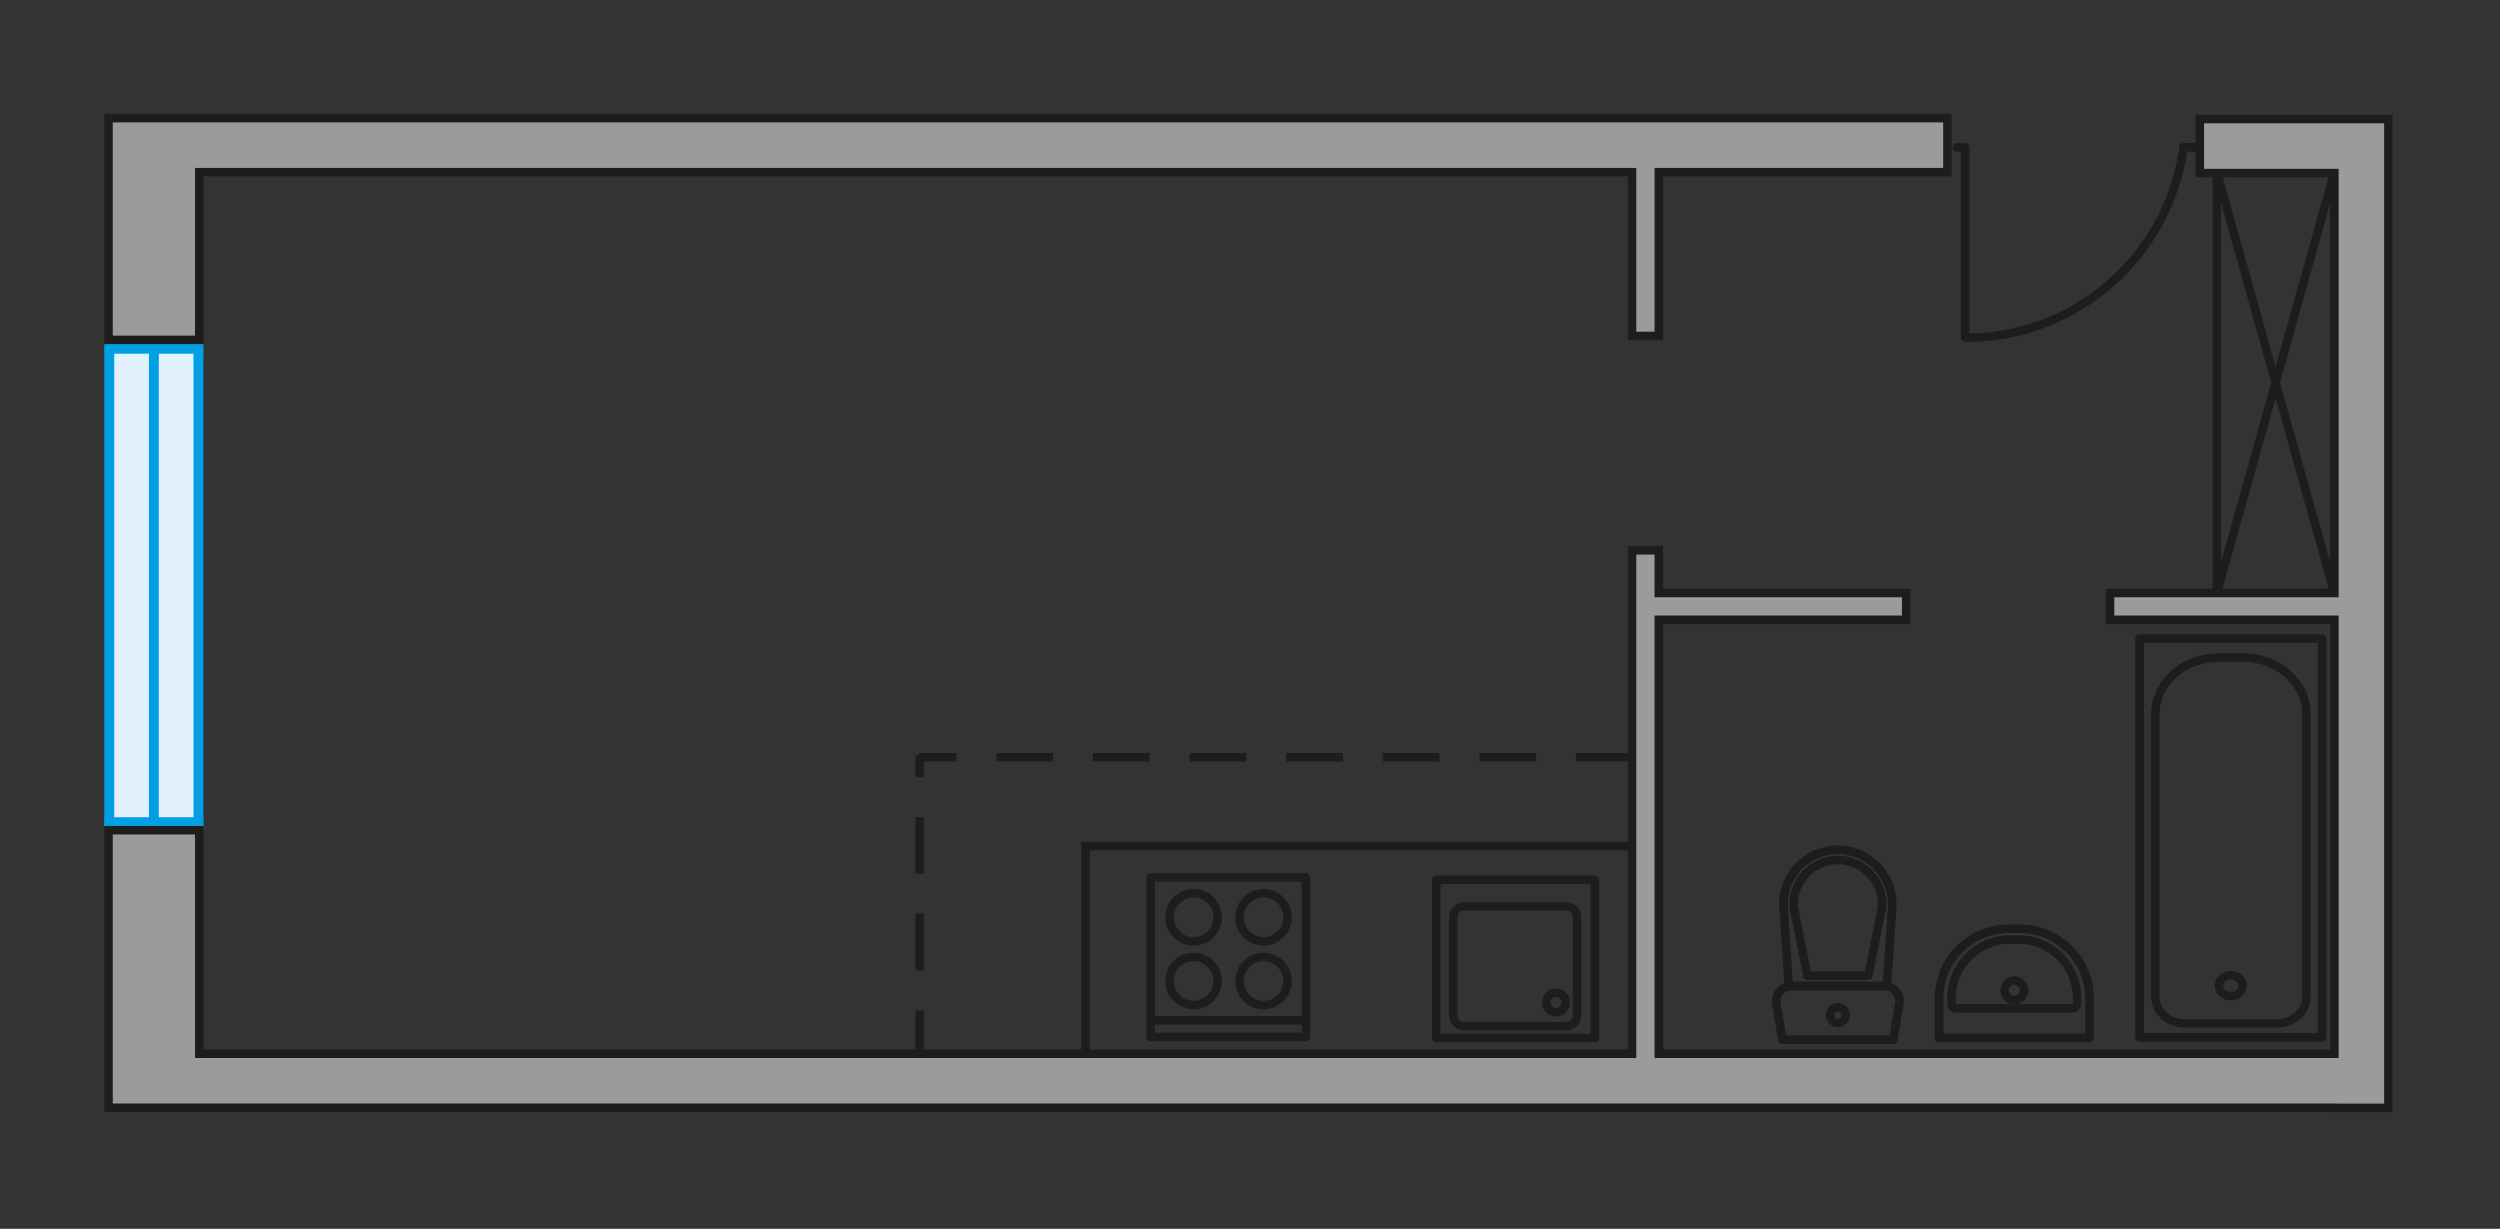 <?xml version="1.0" encoding="utf-8"?>
<!-- Generator: Adobe Illustrator 16.0.0, SVG Export Plug-In . SVG Version: 6.00 Build 0)  -->
<!DOCTYPE svg PUBLIC "-//W3C//DTD SVG 1.1//EN" "http://www.w3.org/Graphics/SVG/1.1/DTD/svg11.dtd">
<svg version="1.1" id="Слой_2" xmlns="http://www.w3.org/2000/svg" xmlns:xlink="http://www.w3.org/1999/xlink" x="0px" y="0px"
	 width="590px" height="290px" viewBox="0 0 590 290" enable-background="new 0 0 590 290" xml:space="preserve">
<rect x="0" y="0" width="590" height="290" fill="#333333" stroke="none"/>
<g>
	<g>
		<polygon fill="#E1F2FD" points="46.897,81.708 46.861,194.107 25.746,194.107 25.782,81.708 		"/>
		<g>
			<rect x="24.62" y="82.119" fill="#009EE2" width="2.341" height="113.085"/>
			<rect x="35.151" y="82.932" fill="#009EE2" width="2.332" height="112.272"/>
			<rect x="45.662" y="82.119" fill="#009EE2" width="2.331" height="113.085"/>
			<rect x="24.626" y="192.863" fill="#009EE2" width="23.384" height="2.341"/>
			<rect x="24.62" y="81.124" fill="#009EE2" width="23.383" height="2.347"/>
		</g>
	</g>
	<g>
		<g>
			
				<rect x="338.98" y="207.635" fill="none" stroke="#1D1D1B" stroke-width="2" stroke-linecap="round" stroke-linejoin="round" stroke-miterlimit="10" width="37.384" height="37.346"/>
		</g>
		<path fill="none" stroke="#1D1D1B" stroke-width="2" stroke-linecap="round" stroke-linejoin="round" stroke-miterlimit="10" d="
			M345.494,242.192h24.139c1.406,0,2.536-1.143,2.536-2.555v-23.187c0-1.401-1.13-2.534-2.536-2.534h-24.139
			c-1.386,0-2.526,1.133-2.526,2.534v23.187C342.966,241.05,344.108,242.192,345.494,242.192z"/>
		<path fill="none" stroke="#1D1D1B" stroke-width="2" stroke-linecap="round" stroke-linejoin="round" stroke-miterlimit="10" d="
			M367.189,234.28c1.294,0,2.325,1.031,2.325,2.302c0,1.26-1.031,2.305-2.325,2.305c-1.253,0-2.272-1.047-2.272-2.305
			C364.916,235.312,365.936,234.28,367.189,234.28z"/>
	</g>
	<g>
		
			<rect x="271.566" y="207.077" fill="none" stroke="#1D1D1B" stroke-width="2" stroke-linecap="round" stroke-linejoin="round" stroke-miterlimit="10" width="36.64" height="37.629"/>
		<g>
			<g>
				
					<path fill="none" stroke="#1D1D1B" stroke-width="2" stroke-linecap="round" stroke-linejoin="round" stroke-miterlimit="10" d="
					M281.698,222.159c3.123,0,5.657-2.551,5.657-5.658c0-3.169-2.533-5.713-5.657-5.713c-3.141,0-5.68,2.544-5.68,5.713
					C276.019,219.611,278.558,222.159,281.698,222.159z"/>
				
					<path fill="none" stroke="#1D1D1B" stroke-width="2" stroke-linecap="round" stroke-linejoin="round" stroke-miterlimit="10" d="
					M281.698,237.186c3.123,0,5.657-2.539,5.657-5.673c0-3.121-2.533-5.671-5.657-5.671c-3.141,0-5.68,2.55-5.68,5.671
					C276.019,234.646,278.558,237.186,281.698,237.186z"/>
			</g>
			<g>
				
					<path fill="none" stroke="#1D1D1B" stroke-width="2" stroke-linecap="round" stroke-linejoin="round" stroke-miterlimit="10" d="
					M298.188,222.159c3.127,0,5.68-2.551,5.68-5.658c0-3.169-2.553-5.713-5.68-5.713c-3.132,0-5.663,2.544-5.663,5.713
					C292.524,219.611,295.056,222.159,298.188,222.159z"/>
				
					<path fill="none" stroke="#1D1D1B" stroke-width="2" stroke-linecap="round" stroke-linejoin="round" stroke-miterlimit="10" d="
					M298.188,237.186c3.127,0,5.68-2.539,5.68-5.673c0-3.121-2.553-5.671-5.68-5.671c-3.132,0-5.663,2.55-5.663,5.671
					C292.524,234.646,295.056,237.186,298.188,237.186z"/>
			</g>
		</g>
		
			<line fill="none" stroke="#1D1D1B" stroke-width="2" stroke-linecap="round" stroke-linejoin="round" stroke-miterlimit="10" x1="271.566" y1="240.811" x2="307.805" y2="240.811"/>
	</g>
	<polyline fill="none" stroke="#1D1D1B" stroke-width="2" stroke-miterlimit="10" points="385.07,199.678 256.162,199.678 
		256.162,248.536 	"/>
	<g>
		
			<path opacity="0.5" fill="none" stroke="#1D1D1B" stroke-width="2" stroke-linecap="round" stroke-linejoin="round" stroke-miterlimit="10" enable-background="new    " d="
			M474.096,219.184h2.561c9.101,0,16.477,7.347,16.477,16.441v9.334h-35.507v-9.334C457.624,226.531,464.99,219.184,474.096,219.184
			z"/>
		<g>
			<path fill="none" stroke="#1D1D1B" stroke-width="2" stroke-linecap="round" stroke-linejoin="round" stroke-miterlimit="10" d="
				M474.303,221.742h2.159c7.557,0,13.72,6.17,13.72,13.768v1.326c0,0.644-0.51,1.147-1.151,1.147h-27.313
				c-0.653,0-1.166-0.504-1.166-1.147v-1.326C460.552,227.912,466.716,221.742,474.303,221.742z"/>
			<path fill="none" stroke="#1D1D1B" stroke-width="2" stroke-linecap="round" stroke-linejoin="round" stroke-miterlimit="10" d="
				M473.076,233.727c0-1.278,1.02-2.325,2.308-2.325c1.267,0,2.286,1.047,2.286,2.325c0,1.265-1.02,2.306-2.286,2.306
				C474.096,236.032,473.076,234.991,473.076,233.727z"/>
			<path fill="none" stroke="#1D1D1B" stroke-width="2" stroke-linecap="round" stroke-linejoin="round" stroke-miterlimit="10" d="
				M474.096,219.184h2.561c9.101,0,16.477,7.347,16.477,16.441v9.334h-35.507v-9.334
				C457.624,226.531,464.99,219.184,474.096,219.184z"/>
		</g>
	</g>
	<g>
		
			<polyline opacity="0.5" fill="none" stroke="#1D1D1B" stroke-width="2" stroke-linecap="round" stroke-linejoin="round" stroke-miterlimit="10" enable-background="new    " points="
			548.019,150.685 548.019,244.828 504.949,244.828 504.949,150.685 548.019,150.685 		"/>
		
			<polyline fill="none" stroke="#1D1D1B" stroke-width="2" stroke-linecap="round" stroke-linejoin="round" stroke-miterlimit="10" points="
			548.019,150.685 548.019,244.828 504.949,244.828 504.949,150.685 548.019,150.685 		"/>
		<path fill="none" stroke="#1D1D1B" stroke-width="2" stroke-linecap="round" stroke-linejoin="round" stroke-miterlimit="10" d="
			M523.561,155.174h5.836c8.247,0,14.924,6.012,14.924,13.375v66.696c0,3.458-3.155,6.292-7.041,6.292h-21.624
			c-3.887,0-7.007-2.834-7.007-6.292v-66.696C508.65,161.186,515.316,155.174,523.561,155.174z"/>
		<path fill="none" stroke="#1D1D1B" stroke-width="2" stroke-linecap="round" stroke-linejoin="round" stroke-miterlimit="10" d="
			M523.705,232.641c0-1.387,1.264-2.509,2.776-2.509c1.539,0,2.767,1.121,2.767,2.509c0,1.365-1.228,2.442-2.767,2.442
			C524.969,235.083,523.705,234.006,523.705,232.641z"/>
	</g>
	<g>
		<g opacity="0.5">
			<path fill="none" stroke="#1D1D1B" stroke-width="2" stroke-linecap="round" stroke-linejoin="round" stroke-miterlimit="10" d="
				M444.734,232.736h-21.988c-2.231,0-3.888,1.979-3.513,4.159l1.424,8.471h26.148l1.429-8.471
				C448.598,234.717,446.917,232.736,444.734,232.736z"/>
			<path fill="none" stroke="#1D1D1B" stroke-width="2" stroke-linecap="round" stroke-linejoin="round" stroke-miterlimit="10" d="
				M422.152,232.666h23.162l1.228-18.425c0.472-7.425-5.396-13.706-12.811-13.706c-7.443,0-13.313,6.281-12.803,13.706
				L422.152,232.666z"/>
		</g>
		<g>
			<path fill="none" stroke="#1D1D1B" stroke-width="2" stroke-linecap="round" stroke-linejoin="round" stroke-miterlimit="10" d="
				M444.734,232.736h-21.988c-2.231,0-3.888,1.979-3.513,4.159l1.424,8.471h26.148l1.429-8.471
				C448.598,234.717,446.917,232.736,444.734,232.736z"/>
			<path fill="none" stroke="#1D1D1B" stroke-width="2" stroke-linecap="round" stroke-linejoin="round" stroke-miterlimit="10" d="
				M433.732,200.536L433.732,200.536c-7.443,0-13.312,6.282-12.802,13.706l1.221,18.425h23.162l1.228-18.425
				C447.014,206.818,441.148,200.536,433.732,200.536z"/>
			<path fill="none" stroke="#1D1D1B" stroke-width="2" stroke-linecap="round" stroke-linejoin="round" stroke-miterlimit="10" d="
				M426.529,230.248l-3.199-16.164c-0.19-2.926,0.8-5.677,2.76-7.815c2.021-2.118,4.723-3.306,7.661-3.306
				c2.89,0,5.605,1.188,7.592,3.306c2.017,2.139,2.996,4.89,2.793,7.815l-3.198,16.164H426.529z"/>
			<path fill="none" stroke="#1D1D1B" stroke-width="2" stroke-linecap="round" stroke-linejoin="round" stroke-miterlimit="10" d="
				M435.578,239.566c0,1.011-0.823,1.854-1.847,1.854c-0.993,0-1.838-0.841-1.838-1.854c0-0.99,0.845-1.843,1.838-1.843
				C434.757,237.724,435.578,238.576,435.578,239.566z"/>
		</g>
	</g>
	<g>
		
			<line fill="none" stroke="#1D1D1B" stroke-width="2" stroke-linecap="round" stroke-linejoin="round" stroke-miterlimit="10" x1="550.914" y1="139.949" x2="550.914" y2="40.631"/>
		
			<line fill="none" stroke="#1D1D1B" stroke-width="2" stroke-linecap="round" stroke-linejoin="round" stroke-miterlimit="10" x1="550.914" y1="40.631" x2="523.174" y2="40.631"/>
		
			<line fill="none" stroke="#1D1D1B" stroke-width="2" stroke-linecap="round" stroke-linejoin="round" stroke-miterlimit="10" x1="523.174" y1="40.631" x2="523.174" y2="139.949"/>
		
			<line fill="none" stroke="#1D1D1B" stroke-width="2" stroke-linecap="round" stroke-linejoin="round" stroke-miterlimit="10" x1="523.174" y1="139.949" x2="550.914" y2="139.949"/>
		
			<line fill="none" stroke="#1D1D1B" stroke-width="2" stroke-linecap="round" stroke-linejoin="round" stroke-miterlimit="10" x1="523.174" y1="139.949" x2="550.914" y2="40.631"/>
		
			<line fill="none" stroke="#1D1D1B" stroke-width="2" stroke-linecap="round" stroke-linejoin="round" stroke-miterlimit="10" x1="523.174" y1="40.631" x2="550.914" y2="139.949"/>
	</g>
	<g>
		
			<polyline fill="none" stroke="#1D1D1B" stroke-width="2" stroke-linecap="round" stroke-linejoin="round" stroke-miterlimit="10" points="
			463.76,79.631 463.76,34.761 461.823,34.761 		"/>
		
			<line fill="none" stroke="#1D1D1B" stroke-width="2" stroke-linecap="round" stroke-linejoin="round" stroke-miterlimit="10" x1="518.301" y1="34.761" x2="515.22" y2="34.761"/>
		<path fill="none" stroke="#1D1D1B" stroke-width="2" stroke-linecap="round" stroke-linejoin="round" stroke-miterlimit="10" d="
			M515.22,35.421c-3.665,25.061-25.227,44.302-51.306,44.302"/>
	</g>
	<g>
		<polygon fill="#9C9B9B" stroke="#1D1D1B" stroke-width="2" stroke-miterlimit="22.926" points="47.027,40.631 385.16,40.631 
			385.16,79.281 391.477,79.281 391.477,40.631 459.591,40.631 459.591,27.885 47.027,27.885 25.609,27.885 25.609,40.631 
			25.609,80.21 47.027,80.21 		"/>
		<polygon fill="#9C9B9B" stroke="#1D1D1B" stroke-width="2" stroke-miterlimit="22.926" points="556.157,28.099 550.914,28.099 
			519.161,28.099 519.161,40.84 550.914,40.84 550.914,139.95 497.978,139.95 497.978,146.267 550.914,146.267 550.914,248.686 
			391.475,248.686 391.475,146.267 449.854,146.267 449.854,139.95 391.475,139.95 391.475,129.874 385.16,129.874 385.16,248.686 
			47.027,248.686 47.027,195.935 25.609,195.935 25.609,261.428 25.742,261.428 47.027,261.428 550.914,261.428 550.914,261.453 
			563.656,261.453 563.656,28.099 		"/>
	</g>
	
		<polyline fill="none" stroke="#1D1E1C" stroke-width="2" stroke-linecap="square" stroke-linejoin="bevel" stroke-miterlimit="22.926" stroke-dasharray="11.4" points="
		384.324,178.716 217.021,178.716 217.021,248.677 	"/>
</g>
<g id="k">
	<path fill="#1D1D1B" d="M235.508,213.906"/>
</g>
<g id="v">
	<path fill="#1D1D1B" d="M464.006,178.705"/>
</g>
<g id="kr">
	<path fill="#1D1D1B" d="M444.254,102.72"/>
</g>
<g id="_x31_">
	<path fill="#1D1D1B" d="M175.508,128.489"/>
</g>
</svg>
